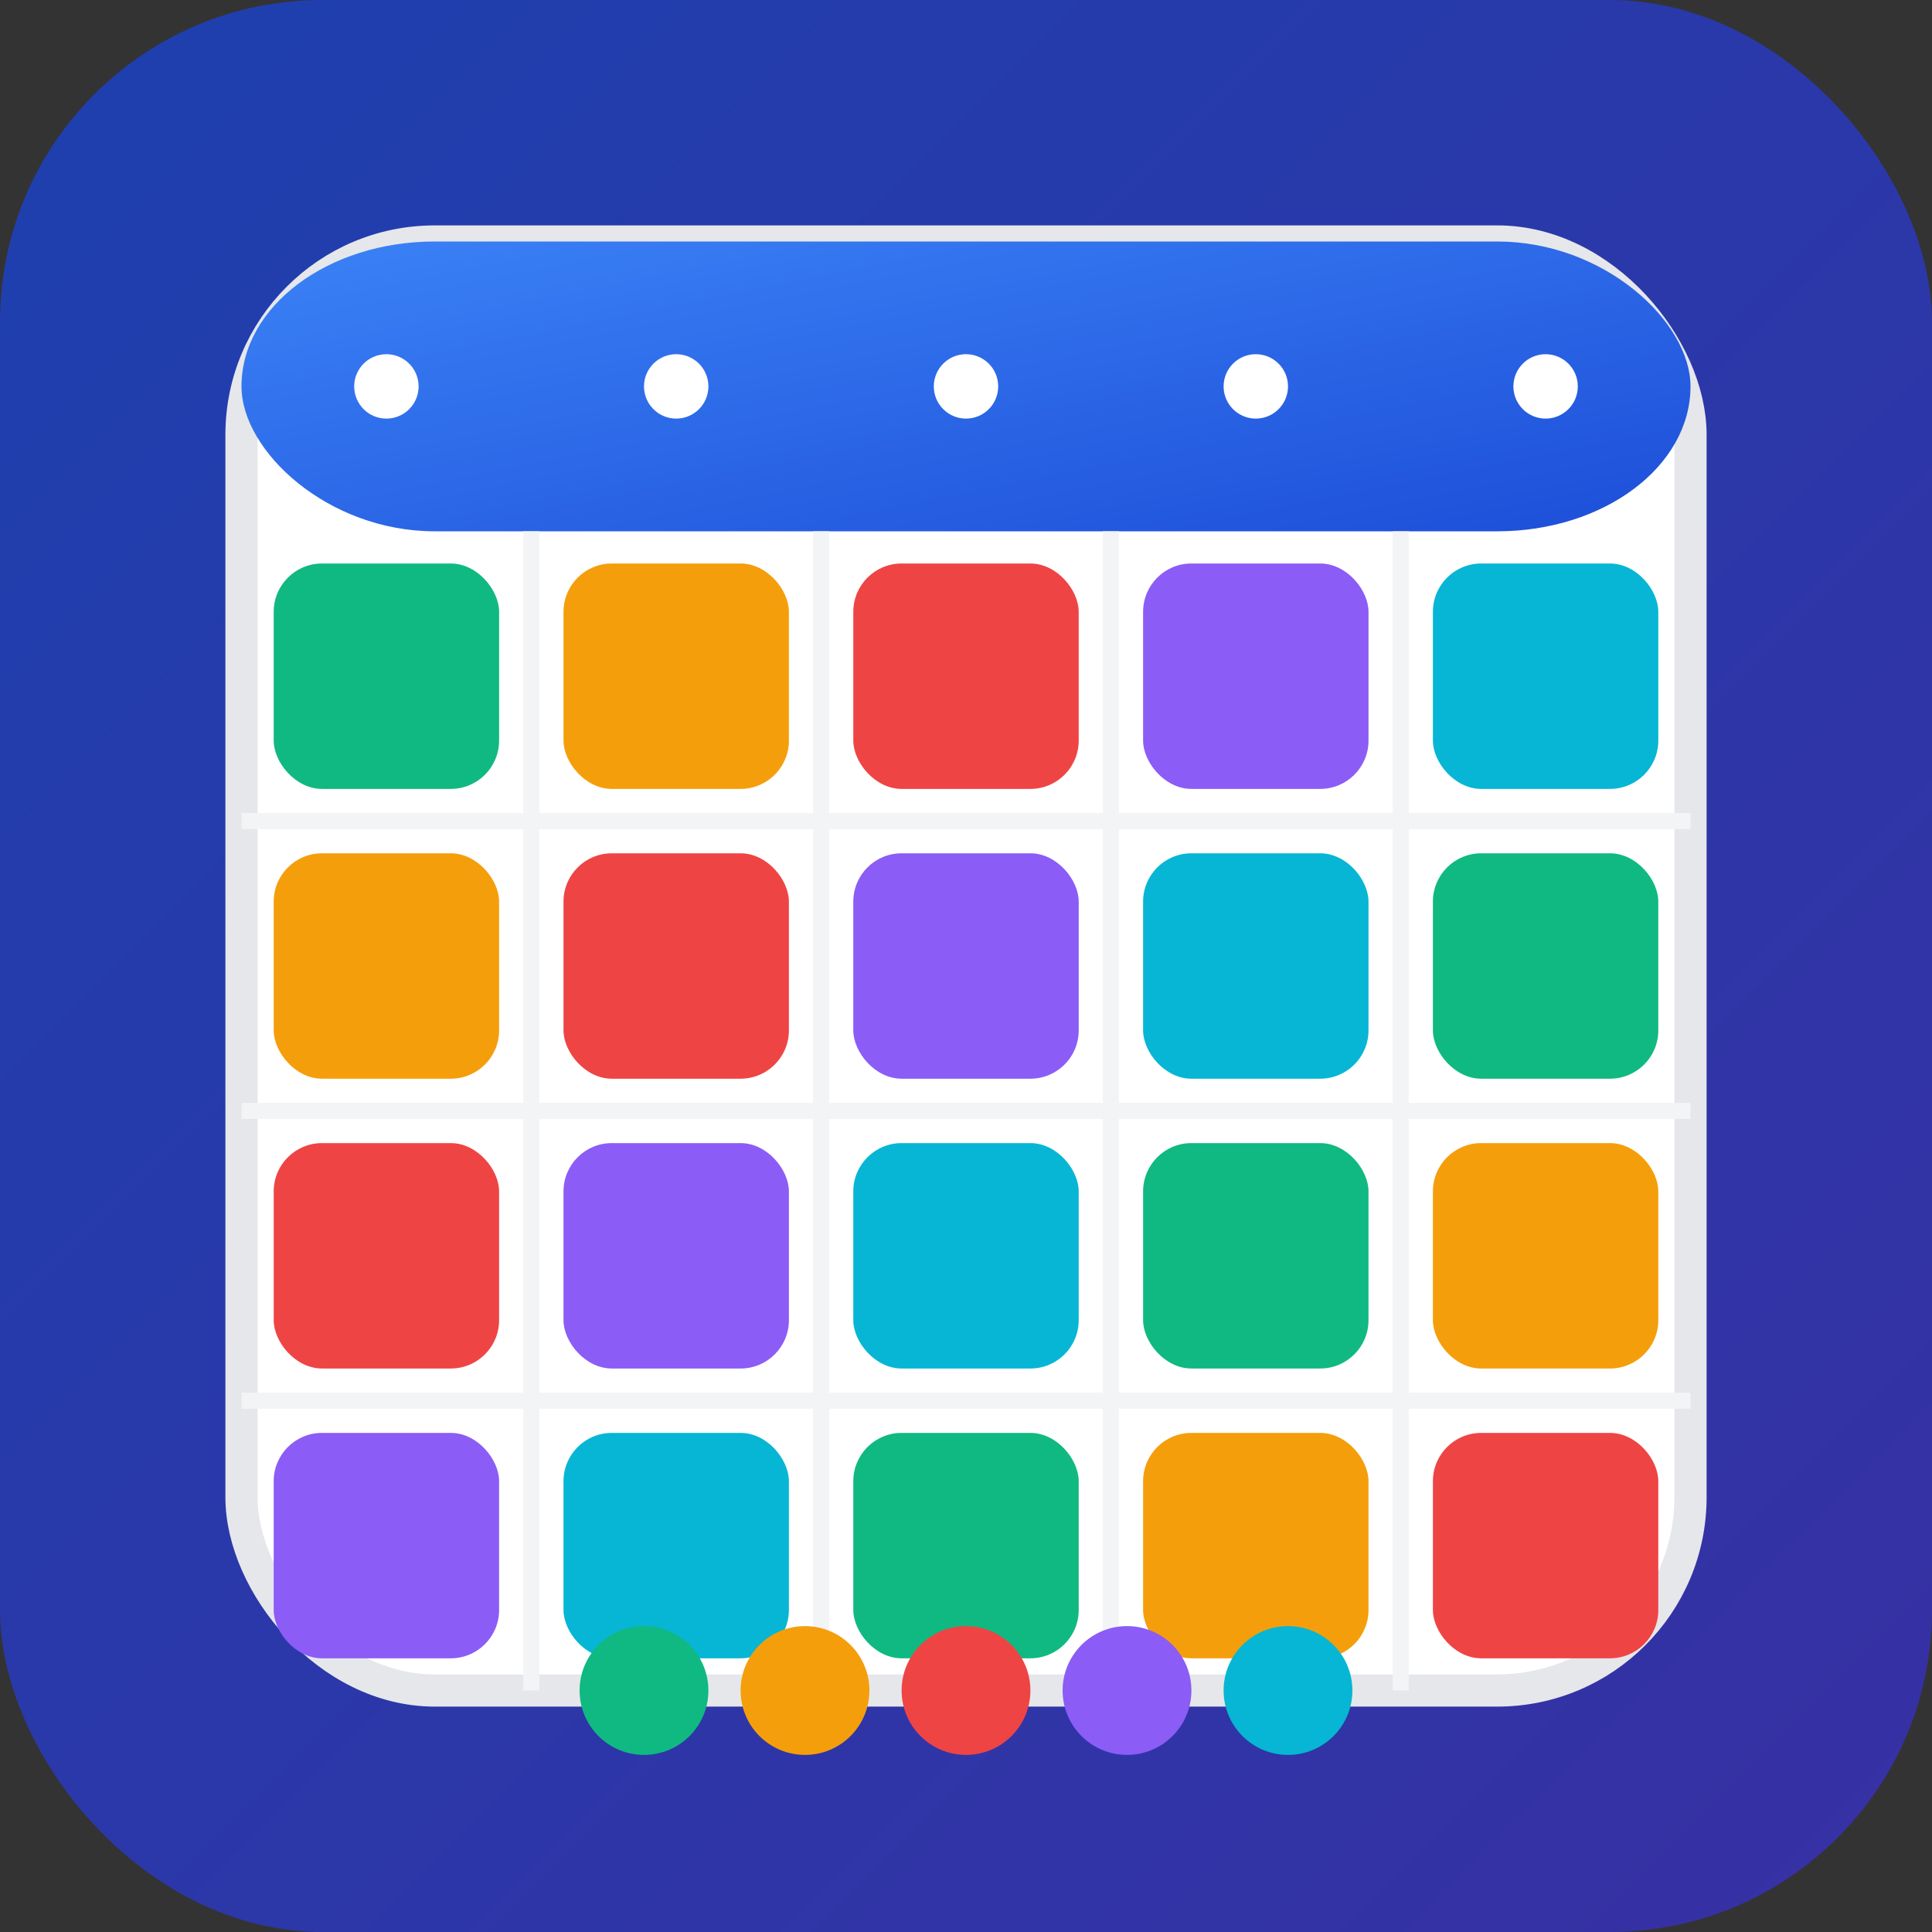 <svg width="120" height="120" viewBox="0 0 120 120" fill="none" xmlns="http://www.w3.org/2000/svg">
  <rect x="0" y="0" width="120" height="120" fill="#333333" stroke="none"/>
  <!-- Background -->
  <rect width="120" height="120" rx="20" fill="url(#bgGradient)"/>
  
  <!-- Main calendar container -->
  <g transform="translate(15, 15)">
    <!-- Calendar base -->
    <rect x="0" y="0" width="90" height="90" rx="12" fill="white" stroke="#e5e7eb" stroke-width="2"/>
    
    <!-- Calendar header -->
    <rect x="0" y="0" width="90" height="18" rx="12" fill="url(#headerGradient)"/>
    
    <!-- Calendar grid -->
    <g stroke="#f3f4f6" stroke-width="1">
      <!-- Vertical lines -->
      <line x1="18" y1="18" x2="18" y2="90"/>
      <line x1="36" y1="18" x2="36" y2="90"/>
      <line x1="54" y1="18" x2="54" y2="90"/>
      <line x1="72" y1="18" x2="72" y2="90"/>
      <!-- Horizontal lines -->
      <line x1="0" y1="36" x2="90" y2="36"/>
      <line x1="0" y1="54" x2="90" y2="54"/>
      <line x1="0" y1="72" x2="90" y2="72"/>
    </g>
    
    <!-- Day indicators (dots) -->
    <circle cx="9" cy="9" r="2" fill="white"/>
    <circle cx="27" cy="9" r="2" fill="white"/>
    <circle cx="45" cy="9" r="2" fill="white"/>
    <circle cx="63" cy="9" r="2" fill="white"/>
    <circle cx="81" cy="9" r="2" fill="white"/>
    
    <!-- Booking slots - Row 1 -->
    <rect x="2" y="20" width="14" height="14" rx="3" fill="#10b981"/>
    <rect x="20" y="20" width="14" height="14" rx="3" fill="#f59e0b"/>
    <rect x="38" y="20" width="14" height="14" rx="3" fill="#ef4444"/>
    <rect x="56" y="20" width="14" height="14" rx="3" fill="#8b5cf6"/>
    <rect x="74" y="20" width="14" height="14" rx="3" fill="#06b6d4"/>
    
    <!-- Booking slots - Row 2 -->
    <rect x="2" y="38" width="14" height="14" rx="3" fill="#f59e0b"/>
    <rect x="20" y="38" width="14" height="14" rx="3" fill="#ef4444"/>
    <rect x="38" y="38" width="14" height="14" rx="3" fill="#8b5cf6"/>
    <rect x="56" y="38" width="14" height="14" rx="3" fill="#06b6d4"/>
    <rect x="74" y="38" width="14" height="14" rx="3" fill="#10b981"/>
    
    <!-- Booking slots - Row 3 -->
    <rect x="2" y="56" width="14" height="14" rx="3" fill="#ef4444"/>
    <rect x="20" y="56" width="14" height="14" rx="3" fill="#8b5cf6"/>
    <rect x="38" y="56" width="14" height="14" rx="3" fill="#06b6d4"/>
    <rect x="56" y="56" width="14" height="14" rx="3" fill="#10b981"/>
    <rect x="74" y="56" width="14" height="14" rx="3" fill="#f59e0b"/>
    
    <!-- Booking slots - Row 4 -->
    <rect x="2" y="74" width="14" height="14" rx="3" fill="#8b5cf6"/>
    <rect x="20" y="74" width="14" height="14" rx="3" fill="#06b6d4"/>
    <rect x="38" y="74" width="14" height="14" rx="3" fill="#10b981"/>
    <rect x="56" y="74" width="14" height="14" rx="3" fill="#f59e0b"/>
    <rect x="74" y="74" width="14" height="14" rx="3" fill="#ef4444"/>
  </g>
  
  <!-- Color legend -->
  <g transform="translate(60, 105)">
    <circle cx="-20" cy="0" r="4" fill="#10b981"/>
    <circle cx="-10" cy="0" r="4" fill="#f59e0b"/>
    <circle cx="0" cy="0" r="4" fill="#ef4444"/>
    <circle cx="10" cy="0" r="4" fill="#8b5cf6"/>
    <circle cx="20" cy="0" r="4" fill="#06b6d4"/>
  </g>
  
  <!-- Gradients -->
  <defs>
    <linearGradient id="bgGradient" x1="0%" y1="0%" x2="100%" y2="100%">
      <stop offset="0%" style="stop-color:#1e40af;stop-opacity:1" />
      <stop offset="100%" style="stop-color:#3730a3;stop-opacity:1" />
    </linearGradient>
    <linearGradient id="headerGradient" x1="0%" y1="0%" x2="100%" y2="100%">
      <stop offset="0%" style="stop-color:#3b82f6;stop-opacity:1" />
      <stop offset="100%" style="stop-color:#1d4ed8;stop-opacity:1" />
    </linearGradient>
  </defs>
</svg> 